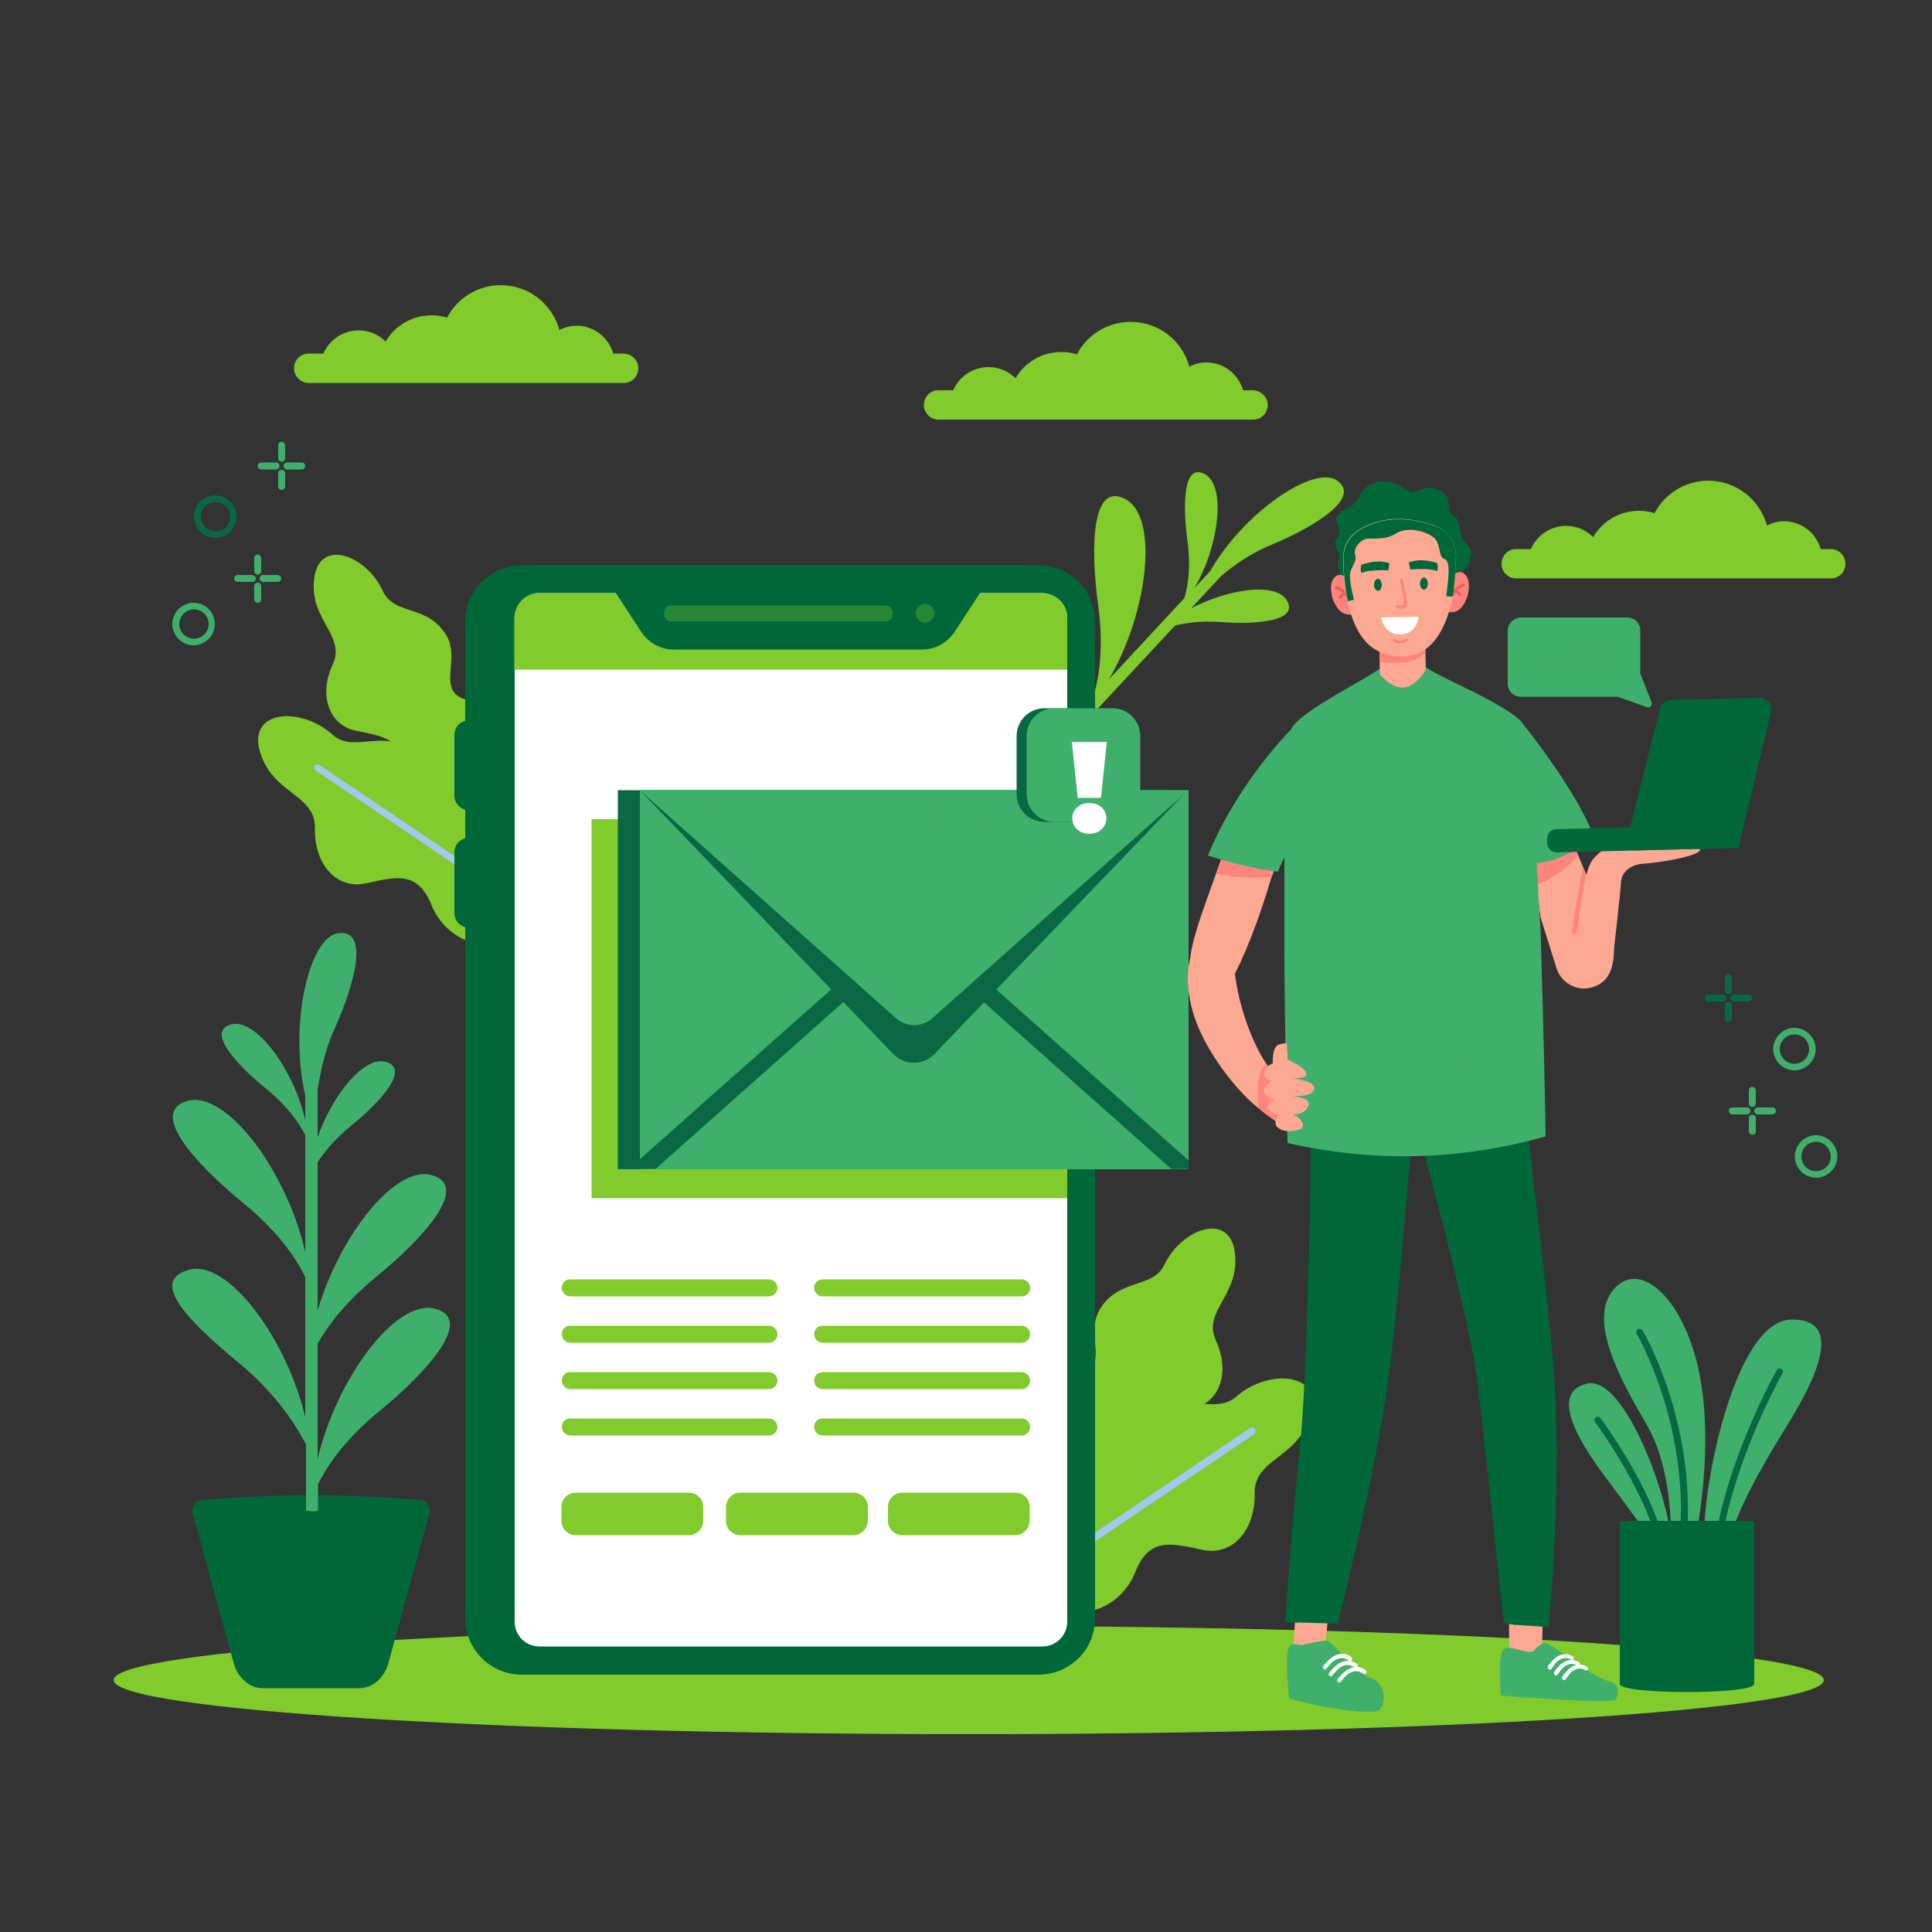 <svg width="356" height="356" viewBox="0 0 356 356" fill="none" xmlns="http://www.w3.org/2000/svg">
<rect x="0" y="0" width="356" height="356" fill="#333333" stroke="none"/>
<g clip-path="url(#clip0_449_1969)">
<path d="M178.498 319.546C265.519 319.546 336.064 315.083 336.064 309.578C336.064 304.072 265.519 299.61 178.498 299.61C91.477 299.61 20.933 304.072 20.933 309.578C20.933 315.083 91.477 319.546 178.498 319.546Z" fill="#81CB2D"/>
<path d="M117.622 67.854C117.622 68.566 117.338 69.278 116.839 69.776C116.341 70.275 115.7 70.559 114.917 70.559H56.889C55.394 70.559 54.183 69.349 54.183 67.854C54.183 67.142 54.468 66.43 54.966 65.931C55.465 65.433 56.105 65.148 56.889 65.148H59.594C60.662 62.656 63.154 60.876 66.073 60.876C68.067 60.876 69.776 61.659 71.058 62.941C72.766 60.022 75.899 58.099 79.53 58.099C80.527 58.099 81.453 58.242 82.378 58.526C84.23 54.966 88.003 52.546 92.275 52.546C97.473 52.546 101.745 56.035 103.098 60.805C104.023 60.306 105.091 60.022 106.23 60.022C109.434 60.022 112.14 62.158 112.994 65.148H114.774C116.412 65.148 117.622 66.359 117.622 67.854Z" fill="#81CB2D"/>
<path d="M340.051 103.881C340.051 104.593 339.766 105.305 339.268 105.803C338.77 106.302 338.129 106.586 337.345 106.586H279.389C277.893 106.586 276.683 105.376 276.683 103.881C276.683 103.169 276.968 102.457 277.466 101.958C277.965 101.46 278.605 101.175 279.389 101.175H282.094C283.162 98.683 285.654 96.903 288.573 96.903C290.567 96.903 292.276 97.686 293.557 98.968C295.266 96.049 298.399 94.126 302.03 94.126C303.027 94.126 303.953 94.269 304.878 94.554C306.73 90.994 310.503 88.573 314.775 88.573C319.973 88.573 324.245 92.062 325.597 96.832C326.523 96.334 327.591 96.049 328.73 96.049C331.934 96.049 334.64 98.185 335.494 101.175H337.274C338.841 101.175 340.051 102.386 340.051 103.881Z" fill="#81CB2D"/>
<path d="M233.607 74.618C233.607 75.33 233.322 76.042 232.824 76.54C232.326 77.038 231.685 77.323 230.902 77.323H172.945C171.45 77.323 170.239 76.113 170.239 74.618C170.239 73.906 170.524 73.194 171.022 72.695C171.521 72.197 172.162 71.912 172.945 71.912H175.65C176.718 69.42 179.21 67.64 182.13 67.64C184.123 67.64 185.832 68.423 187.114 69.705C188.822 66.786 191.955 64.863 195.586 64.863C196.583 64.863 197.509 65.006 198.434 65.29C200.286 61.73 204.059 59.31 208.331 59.31C213.529 59.31 217.872 62.798 219.154 67.569C220.079 67.07 221.147 66.786 222.286 66.786C225.49 66.786 228.196 68.922 229.05 71.912H230.83C232.326 71.912 233.607 73.194 233.607 74.618Z" fill="#81CB2D"/>
<path d="M47.917 138.555C50.267 146.459 58.17 146.245 58.028 152.653C57.886 159.061 61.873 163.974 67.426 162.763C72.98 161.553 76.967 160.414 79.53 166.822C82.094 173.23 90.139 176.363 93.343 171.379C94.126 170.097 94.981 168.744 95.835 167.463C96.049 167.107 96.262 166.751 96.547 166.395C96.618 166.323 96.618 166.252 96.689 166.181C100.036 160.841 98.968 153.721 93.984 149.805C91.99 148.239 89.57 147.313 86.793 148.096C78.249 150.588 81.31 141.973 76.184 138.342C70.274 134.141 65.29 138.911 61.232 135.351C55.607 130.225 45.568 130.652 47.917 138.555Z" fill="#81CB2D"/>
<path d="M58.17 141.973L95.764 167.391C95.978 167.035 96.191 166.679 96.476 166.323L58.882 140.976C58.598 140.762 58.17 140.834 58.028 141.118C57.814 141.332 57.886 141.759 58.17 141.973Z" fill="#A4C8F2"/>
<path d="M234.106 100.463C242.934 96.761 250.695 91.634 246.423 88.573C242.151 85.511 229.05 94.554 222.998 105.234L220.079 108.366C224.636 100.677 225.989 89.498 222.002 87.362C218.086 85.226 217.872 92.774 218.798 99.609C219.51 104.878 218.798 108.438 218.228 110.218L204.344 125.17C211.535 112.923 213.6 95.337 207.406 91.99C201.211 88.644 200.855 100.534 202.35 111.499C203.49 119.758 202.35 125.454 201.496 128.302L198.719 131.293C199.146 131.862 199.574 132.432 200.072 132.93L216.519 115.273C218.513 114.774 221.361 114.347 225.063 114.632C231.97 115.13 239.446 114.347 237.096 110.574C235.031 107.298 226.558 108.438 219.51 112.069L225.206 105.946C227.27 104.308 230.261 102.03 234.106 100.463Z" fill="#81CB2D"/>
<path d="M57.886 106.658C56.96 114.276 63.795 117.053 61.303 122.464C58.74 127.875 60.449 133.571 65.575 134.639C70.773 135.707 74.618 136.206 74.404 142.614C74.191 149.022 79.886 154.718 84.514 151.656C85.654 150.873 86.935 150.018 88.146 149.235C88.502 149.022 88.787 148.808 89.142 148.594C89.214 148.523 89.285 148.523 89.356 148.452C94.269 145.106 95.906 138.626 93.13 133.429C91.99 131.293 90.282 129.655 87.647 129.299C79.388 128.302 85.227 122.037 82.236 117.053C78.747 111.286 72.695 113.493 70.559 108.936C67.569 102.314 58.811 98.968 57.886 106.658Z" fill="#81CB2D"/>
<path d="M65.362 113.35L88.146 149.093C88.502 148.879 88.787 148.666 89.142 148.452L66.359 112.781C66.216 112.496 65.789 112.425 65.504 112.567C65.29 112.71 65.219 113.066 65.362 113.35Z" fill="#81CB2D"/>
<path d="M241.51 260.806C239.09 268.922 231.044 268.638 231.186 275.259C231.329 281.81 227.199 286.794 221.574 285.583C215.878 284.373 211.749 283.162 209.186 289.713C206.622 296.263 198.363 299.538 195.088 294.341C194.305 293.059 193.379 291.635 192.525 290.282C192.311 289.926 192.026 289.57 191.813 289.143C191.742 289.072 191.67 289.001 191.67 288.858C188.182 283.376 189.321 276.114 194.447 272.055C196.512 270.418 199.004 269.492 201.781 270.346C210.538 272.91 207.406 264.081 212.603 260.378C218.655 256.106 223.782 260.948 227.911 257.246C233.678 252.262 243.931 252.689 241.51 260.806Z" fill="#81CB2D"/>
<path d="M231.044 264.294L192.525 290.282C192.311 289.926 192.027 289.57 191.813 289.143L230.332 263.155C230.617 262.942 231.044 263.013 231.258 263.298C231.471 263.725 231.329 264.081 231.044 264.294Z" fill="#A4C8F2"/>
<path d="M227.555 230.901C228.481 238.733 221.503 241.51 224.067 247.064C226.63 252.617 224.992 258.456 219.652 259.524C214.312 260.592 210.396 261.09 210.61 267.641C210.823 274.191 204.985 280.101 200.215 276.897C199.004 276.113 197.794 275.259 196.512 274.405C196.156 274.191 195.8 273.906 195.515 273.693C195.444 273.621 195.373 273.622 195.302 273.55C190.318 270.133 188.538 263.44 191.457 258.1C192.596 255.964 194.376 254.255 197.082 253.899C205.555 252.831 199.574 246.494 202.635 241.297C206.195 235.387 212.461 237.594 214.597 232.966C217.659 226.487 226.63 223.069 227.555 230.901Z" fill="#81CB2D"/>
<path d="M219.866 237.808L196.512 274.405C196.156 274.191 195.8 273.906 195.515 273.693L218.798 237.096C219.011 236.811 219.367 236.74 219.652 236.882C220.008 237.096 220.079 237.523 219.866 237.808Z" fill="#81CB2D"/>
<path d="M334.64 209.186C336.776 209.186 338.556 210.966 338.556 213.102C338.556 215.238 336.776 217.018 334.64 217.018C332.504 217.018 330.724 215.238 330.724 213.102C330.724 210.894 332.504 209.186 334.64 209.186ZM334.64 210.396C333.144 210.396 331.934 211.606 331.934 213.102C331.934 214.597 333.144 215.807 334.64 215.807C336.135 215.807 337.345 214.597 337.345 213.102C337.274 211.606 336.135 210.396 334.64 210.396Z" fill="#3FB06B"/>
<path d="M330.653 189.392C332.789 189.392 334.569 191.172 334.569 193.308C334.569 195.444 332.789 197.224 330.653 197.224C328.517 197.224 326.737 195.444 326.737 193.308C326.808 191.101 328.517 189.392 330.653 189.392ZM330.653 190.602C329.158 190.602 327.947 191.813 327.947 193.308C327.947 194.803 329.158 196.013 330.653 196.013C332.148 196.013 333.358 194.803 333.358 193.308C333.358 191.813 332.148 190.602 330.653 190.602Z" fill="#3FB06B"/>
<path d="M318.833 183.91C318.833 184.266 319.118 184.55 319.474 184.55H322.18C322.536 184.55 322.821 184.266 322.821 183.91C322.821 183.554 322.536 183.269 322.18 183.269H319.474C319.118 183.269 318.833 183.554 318.833 183.91Z" fill="#096843"/>
<path d="M314.134 183.91C314.134 184.266 314.419 184.55 314.775 184.55H317.481C317.837 184.55 318.121 184.266 318.121 183.91C318.121 183.554 317.837 183.269 317.481 183.269H314.704C314.419 183.269 314.134 183.554 314.134 183.91Z" fill="#096843"/>
<path d="M317.836 180.136V182.557C317.836 182.913 318.121 183.198 318.477 183.198C318.833 183.198 319.118 182.913 319.118 182.557V180.136C319.118 179.78 318.833 179.495 318.477 179.495C318.121 179.495 317.836 179.78 317.836 180.136Z" fill="#096843"/>
<path d="M317.836 185.262V187.683C317.836 188.039 318.121 188.324 318.477 188.324C318.833 188.324 319.118 188.039 319.118 187.683V185.262C319.118 184.906 318.833 184.622 318.477 184.622C318.121 184.622 317.836 184.906 317.836 185.262Z" fill="#096843"/>
<path d="M323.248 204.7C323.248 205.056 323.533 205.341 323.889 205.341H326.594C326.95 205.341 327.235 205.056 327.235 204.7C327.235 204.344 326.95 204.059 326.594 204.059H323.889C323.533 204.059 323.248 204.344 323.248 204.7Z" fill="#3FB06B"/>
<path d="M318.549 204.7C318.549 205.056 318.834 205.341 319.19 205.341H321.895C322.251 205.341 322.536 205.056 322.536 204.7C322.536 204.344 322.251 204.059 321.895 204.059H319.19C318.762 204.059 318.549 204.344 318.549 204.7Z" fill="#3FB06B"/>
<path d="M322.251 200.926V203.347C322.251 203.703 322.536 203.988 322.892 203.988C323.248 203.988 323.533 203.703 323.533 203.347V200.926C323.533 200.57 323.248 200.285 322.892 200.285C322.465 200.285 322.251 200.57 322.251 200.926Z" fill="#3FB06B"/>
<path d="M322.251 206.053V208.473C322.251 208.829 322.536 209.114 322.892 209.114C323.248 209.114 323.533 208.829 323.533 208.473V206.053C323.533 205.697 323.248 205.412 322.892 205.412C322.465 205.412 322.251 205.697 322.251 206.053Z" fill="#3FB06B"/>
<path d="M39.587 114.988C39.587 117.124 37.807 118.904 35.671 118.904C33.535 118.904 31.755 117.124 31.755 114.988C31.755 112.852 33.535 111.072 35.671 111.072C37.878 111.072 39.587 112.852 39.587 114.988ZM33.036 114.988C33.036 116.483 34.247 117.694 35.742 117.694C37.237 117.694 38.448 116.483 38.448 114.988C38.448 113.493 37.237 112.282 35.742 112.282C34.247 112.282 33.036 113.493 33.036 114.988Z" fill="#3FB06B"/>
<path d="M43.574 95.194C43.574 97.33 41.794 99.11 39.658 99.11C37.522 99.11 35.742 97.33 35.742 95.194C35.742 93.058 37.522 91.278 39.658 91.278C41.794 91.278 43.574 93.058 43.574 95.194ZM37.024 95.194C37.024 96.689 38.234 97.9 39.729 97.9C41.225 97.9 42.435 96.689 42.435 95.194C42.435 93.699 41.225 92.489 39.729 92.489C38.163 92.56 37.024 93.699 37.024 95.194Z" fill="#096843"/>
<path d="M51.477 85.867C51.477 86.223 51.193 86.508 50.837 86.508H48.131C47.775 86.508 47.49 86.223 47.49 85.867C47.49 85.511 47.775 85.226 48.131 85.226H50.837C51.264 85.226 51.477 85.511 51.477 85.867Z" fill="#3FB06B"/>
<path d="M56.248 85.867C56.248 86.223 55.963 86.508 55.607 86.508H52.901C52.545 86.508 52.261 86.223 52.261 85.867C52.261 85.511 52.545 85.226 52.901 85.226H55.607C55.963 85.226 56.248 85.511 56.248 85.867Z" fill="#3FB06B"/>
<path d="M52.545 82.022V84.443C52.545 84.799 52.261 85.084 51.904 85.084C51.548 85.084 51.264 84.799 51.264 84.443V82.022C51.264 81.666 51.548 81.382 51.904 81.382C52.261 81.453 52.545 81.738 52.545 82.022Z" fill="#3FB06B"/>
<path d="M52.545 87.22V89.641C52.545 89.997 52.261 90.281 51.904 90.281C51.548 90.281 51.264 89.997 51.264 89.641V87.22C51.264 86.864 51.548 86.579 51.904 86.579C52.261 86.579 52.545 86.864 52.545 87.22Z" fill="#3FB06B"/>
<path d="M47.134 106.586C47.134 106.942 46.849 107.227 46.493 107.227H43.788C43.432 107.227 43.147 106.942 43.147 106.586C43.147 106.23 43.432 105.946 43.788 105.946H46.493C46.849 106.017 47.134 106.302 47.134 106.586Z" fill="#3FB06B"/>
<path d="M51.833 106.586C51.833 106.942 51.549 107.227 51.193 107.227H48.487C48.131 107.227 47.846 106.942 47.846 106.586C47.846 106.23 48.131 105.946 48.487 105.946H51.193C51.549 106.017 51.833 106.302 51.833 106.586Z" fill="#3FB06B"/>
<path d="M48.131 102.813V105.233C48.131 105.589 47.846 105.874 47.49 105.874C47.134 105.874 46.85 105.589 46.85 105.233V102.813C46.85 102.457 47.134 102.172 47.49 102.172C47.846 102.243 48.131 102.528 48.131 102.813Z" fill="#3FB06B"/>
<path d="M48.131 108.01V110.431C48.131 110.787 47.846 111.072 47.49 111.072C47.134 111.072 46.85 110.787 46.85 110.431V108.01C46.85 107.654 47.134 107.369 47.49 107.369C47.846 107.369 48.131 107.654 48.131 108.01Z" fill="#3FB06B"/>
<path d="M277.822 116.198V126.024C277.822 127.306 278.89 128.374 280.172 128.374H298.043L303.454 130.296C304.024 130.51 304.522 129.94 304.309 129.37L302.244 124.102V116.127C302.244 114.846 301.176 113.778 299.894 113.778H280.172C278.89 113.849 277.822 114.917 277.822 116.198Z" fill="#3FB06B"/>
<g opacity="0.5">
<path d="M293.272 121.396C293.272 122.322 294.056 123.105 294.981 123.105C295.907 123.105 296.69 122.322 296.69 121.396C296.69 120.47 295.907 119.687 294.981 119.687C294.056 119.687 293.272 120.47 293.272 121.396Z" fill="#3FB06B"/>
<path d="M287.933 121.396C287.933 122.322 288.716 123.105 289.641 123.105C290.567 123.105 291.35 122.322 291.35 121.396C291.35 120.47 290.567 119.687 289.641 119.687C288.716 119.687 287.933 120.47 287.933 121.396Z" fill="#3FB06B"/>
<path d="M282.521 121.396C282.521 122.322 283.305 123.105 284.23 123.105C285.156 123.105 285.939 122.322 285.939 121.396C285.939 120.47 285.156 119.687 284.23 119.687C283.305 119.687 282.521 120.47 282.521 121.396Z" fill="#3FB06B"/>
</g>
<path d="M85.725 114.561V298.186C85.725 303.953 90.424 308.581 96.12 308.581H187.541C190.46 308.581 193.023 307.371 194.945 305.519C196.797 303.668 197.936 301.034 197.936 298.186V114.561C197.936 108.794 193.237 104.166 187.541 104.166H96.12C94.411 104.166 92.845 104.593 91.421 105.305C88.003 107.014 85.725 110.503 85.725 114.561Z" fill="#006838"/>
<path d="M89.569 114.561V298.186C89.569 303.953 94.269 308.581 99.965 308.581H191.385C194.305 308.581 196.868 307.371 198.79 305.519C200.641 303.668 201.781 301.034 201.781 298.186V114.561C201.781 108.794 197.081 104.166 191.385 104.166H100.036C98.327 104.166 96.76 104.593 95.337 105.305C91.919 107.014 89.569 110.503 89.569 114.561Z" fill="#006838"/>
<path d="M87.647 149.307H86.437C84.941 149.307 83.731 148.096 83.731 146.601V135.423C83.731 133.927 84.941 132.717 86.437 132.717H87.647V149.307Z" fill="#006838"/>
<path d="M87.647 170.951H86.437C84.941 170.951 83.731 169.741 83.731 168.246V157.067C83.731 155.572 84.941 154.362 86.437 154.362H87.647V170.951Z" fill="#006838"/>
<path d="M201.852 149.307H202.777C203.916 149.307 204.913 148.381 204.913 147.171V134.782C204.913 133.643 203.988 132.646 202.777 132.646H201.852V149.307Z" fill="#006838"/>
<path d="M196.654 113.92V298.827C196.654 299.467 196.512 300.037 196.298 300.607C195.586 302.244 193.949 303.383 192.098 303.383H99.395C96.832 303.383 94.838 301.319 94.838 298.827V113.92C94.838 113.635 94.838 113.422 94.91 113.137C95.194 111.571 96.191 110.289 97.615 109.648C97.9 109.506 98.185 109.435 98.541 109.363C98.826 109.292 99.11 109.292 99.395 109.292H192.098C194.59 109.363 196.654 111.357 196.654 113.92Z" fill="white"/>
<path d="M196.654 113.92V123.39H94.767V113.92C94.767 113.635 94.767 113.422 94.838 113.137C95.123 111.571 96.12 110.289 97.544 109.648C97.829 109.506 98.114 109.435 98.469 109.363C98.754 109.292 99.039 109.292 99.324 109.292H192.026C194.589 109.363 196.654 111.357 196.654 113.92Z" fill="#81CB2D"/>
<path d="M180.563 109.292L175.864 116.483C174.511 118.477 172.304 119.687 169.883 119.687H124.173C121.752 119.687 119.545 118.477 118.192 116.483L113.493 109.292C113.493 108.58 114.133 107.939 114.845 107.939H179.21C179.993 107.939 180.563 108.58 180.563 109.292Z" fill="#006838"/>
<path opacity="0.3" d="M163.261 114.49H123.603C122.962 114.49 122.393 113.92 122.393 113.279V112.781C122.393 112.14 122.962 111.571 123.603 111.571H163.261C163.902 111.571 164.472 112.14 164.472 112.781V113.279C164.472 113.991 163.902 114.49 163.261 114.49Z" fill="#81CB2D"/>
<path opacity="0.3" d="M172.161 112.995C172.161 113.92 171.378 114.703 170.452 114.703C169.527 114.703 168.744 113.92 168.744 112.995C168.744 112.069 169.527 111.286 170.452 111.286C171.378 111.286 172.161 111.998 172.161 112.995Z" fill="#81CB2D"/>
<path d="M103.524 237.31C103.524 238.164 104.236 238.876 105.091 238.876H141.688C142.542 238.876 143.254 238.164 143.254 237.31C143.254 236.455 142.542 235.743 141.688 235.743H105.02C104.165 235.743 103.524 236.455 103.524 237.31Z" fill="#81CB2D"/>
<path d="M150.018 237.31C150.018 238.164 150.73 238.876 151.584 238.876H188.252C189.107 238.876 189.819 238.164 189.819 237.31C189.819 236.455 189.107 235.743 188.252 235.743H151.584C150.659 235.743 150.018 236.455 150.018 237.31Z" fill="#81CB2D"/>
<path d="M103.524 245.854C103.524 246.708 104.236 247.42 105.091 247.42H141.688C142.542 247.42 143.254 246.708 143.254 245.854C143.254 244.999 142.542 244.287 141.688 244.287H105.02C104.165 244.287 103.524 244.999 103.524 245.854Z" fill="#81CB2D"/>
<path d="M150.018 245.854C150.018 246.708 150.73 247.42 151.584 247.42H188.252C189.107 247.42 189.819 246.708 189.819 245.854C189.819 244.999 189.107 244.287 188.252 244.287H151.584C150.659 244.287 150.018 244.999 150.018 245.854Z" fill="#81CB2D"/>
<path d="M103.524 254.398C103.524 255.252 104.236 255.964 105.091 255.964H141.688C142.542 255.964 143.254 255.252 143.254 254.398C143.254 253.543 142.542 252.831 141.688 252.831H105.02C104.165 252.831 103.524 253.543 103.524 254.398Z" fill="#81CB2D"/>
<path d="M150.018 254.398C150.018 255.252 150.73 255.964 151.584 255.964H188.252C189.107 255.964 189.819 255.252 189.819 254.398C189.819 253.543 189.107 252.831 188.252 252.831H151.584C150.659 252.831 150.018 253.543 150.018 254.398Z" fill="#81CB2D"/>
<path d="M103.524 262.942C103.524 263.796 104.236 264.508 105.091 264.508H141.688C142.542 264.508 143.254 263.796 143.254 262.942C143.254 262.087 142.542 261.375 141.688 261.375H105.02C104.165 261.375 103.524 262.087 103.524 262.942Z" fill="#81CB2D"/>
<path d="M150.018 262.942C150.018 263.796 150.73 264.508 151.584 264.508H188.252C189.107 264.508 189.819 263.796 189.819 262.942C189.819 262.087 189.107 261.375 188.252 261.375H151.584C150.659 261.375 150.018 262.087 150.018 262.942Z" fill="#81CB2D"/>
<path d="M126.949 282.878H106.088C104.664 282.878 103.453 281.738 103.453 280.243V277.68C103.453 276.256 104.592 275.046 106.088 275.046H126.949C128.373 275.046 129.584 276.185 129.584 277.68V280.243C129.584 281.667 128.373 282.878 126.949 282.878Z" fill="#81CB2D"/>
<path d="M157.28 282.878H136.419C134.995 282.878 133.784 281.738 133.784 280.243V277.68C133.784 276.256 134.923 275.046 136.419 275.046H157.28C158.704 275.046 159.915 276.185 159.915 277.68V280.243C159.843 281.667 158.704 282.878 157.28 282.878Z" fill="#81CB2D"/>
<path d="M187.113 282.878H166.252C164.828 282.878 163.617 281.738 163.617 280.243V277.68C163.617 276.256 164.756 275.046 166.252 275.046H187.113C188.537 275.046 189.748 276.185 189.748 277.68V280.243C189.676 281.667 188.537 282.878 187.113 282.878Z" fill="#81CB2D"/>
<path d="M196.654 150.944V220.791H109.007V150.944H112.994H196.654Z" fill="#81CB2D"/>
<path d="M214.953 145.604H113.849V215.451H214.953V145.604Z" fill="#096843"/>
<path d="M219.011 145.604H117.907V215.451H219.011V145.604Z" fill="#3FB06B"/>
<path d="M117.836 145.533L164.614 194.234C166.679 196.37 170.097 196.37 172.162 194.234L218.94 145.533L171.877 187.47C169.883 189.25 166.893 189.25 164.97 187.47L117.836 145.533Z" fill="#096843"/>
<path d="M158.705 181.703L120.826 215.38H117.907V213.6L156.569 179.282L158.705 181.703Z" fill="#096843"/>
<path d="M219.011 213.814V215.38H215.807L177.929 181.703L180.136 179.282L219.011 213.814Z" fill="#096843"/>
<path d="M117.907 145.604L165.113 187.612C167.035 189.321 169.883 189.321 171.806 187.612L219.011 145.604H117.907Z" fill="#3FB06B"/>
<g opacity="0.5">
<path d="M167.249 152.083H132.289C131.15 152.083 130.153 151.158 130.153 149.947C130.153 148.808 131.079 147.811 132.289 147.811H167.249C168.388 147.811 169.385 148.737 169.385 149.947C169.313 151.158 168.388 152.083 167.249 152.083Z" fill="#3FB06B"/>
</g>
<g opacity="0.5">
<path d="M177.928 152.083H174.368C173.229 152.083 172.232 151.158 172.232 149.947C172.232 148.808 173.158 147.811 174.368 147.811H177.928C179.068 147.811 180.064 148.737 180.064 149.947C180.064 151.158 179.068 152.083 177.928 152.083Z" fill="#3FB06B"/>
</g>
<path d="M203.134 151.443H192.454C189.606 151.443 187.327 149.164 187.327 146.316V135.636C187.327 132.788 189.606 130.51 192.454 130.51H203.134C205.982 130.51 208.26 132.788 208.26 135.636V146.316C208.26 149.164 205.982 151.443 203.134 151.443Z" fill="#096843"/>
<path d="M204.985 151.443H194.305C191.457 151.443 189.178 149.164 189.178 146.316V135.636C189.178 132.788 191.457 130.51 194.305 130.51H204.985C207.833 130.51 210.111 132.788 210.111 135.636V146.316C210.111 149.164 207.833 151.443 204.985 151.443Z" fill="#3FB06B"/>
<path d="M198.582 147.019L197.51 136.725H203.943L202.871 147.019H198.582ZM200.726 153.643C198.868 153.643 197.581 152.356 197.581 150.783C197.581 149.187 198.868 147.972 200.726 147.972C202.585 147.972 203.872 149.187 203.872 150.783C203.872 152.356 202.585 153.643 200.726 153.643Z" fill="white"/>
<path d="M238.733 296.762L238.306 303.953L244.145 304.095L244.857 296.548L238.733 296.762Z" fill="#FDA893"/>
<path d="M240.656 302.956C240.656 302.956 243.646 302.244 244.501 302.315C245.355 302.387 250.624 308.723 252.404 309.151C255.75 309.934 255.537 315.202 253.472 315.345C247.562 315.843 237.523 312.995 237.523 312.995C237.523 312.995 236.811 306.231 237.309 304.095C237.808 302.031 238.947 303.526 240.656 302.956Z" fill="#3FB06B"/>
<path d="M245.284 308.866C245.213 308.866 245.07 308.866 244.999 308.794C244.785 308.652 244.785 308.438 244.928 308.225C244.999 308.154 246.067 306.73 247.277 306.231C248.986 305.59 250.125 306.658 250.125 306.658C250.268 306.801 250.268 307.086 250.125 307.228C249.983 307.37 249.698 307.37 249.556 307.228C249.556 307.228 248.701 306.516 247.562 306.943C246.565 307.299 245.569 308.652 245.569 308.652C245.497 308.794 245.426 308.866 245.284 308.866Z" fill="#FEFDFF"/>
<path d="M244.216 307.584C244.145 307.584 244.002 307.584 243.931 307.513C243.718 307.37 243.718 307.157 243.86 306.943C243.931 306.872 244.999 305.448 246.21 304.95C247.918 304.309 249.058 305.377 249.058 305.377C249.2 305.519 249.2 305.804 249.058 305.946C248.915 306.089 248.63 306.089 248.488 305.946C248.488 305.946 247.634 305.234 246.494 305.662C245.426 306.018 244.501 307.37 244.501 307.37C244.43 307.513 244.287 307.584 244.216 307.584Z" fill="#FEFDFF"/>
<path d="M246.85 310.005C246.779 310.005 246.637 310.005 246.565 309.934C246.352 309.791 246.352 309.578 246.494 309.364C246.565 309.293 247.633 307.869 248.844 307.371C250.553 306.73 251.692 307.798 251.692 307.798C251.834 307.94 251.834 308.225 251.692 308.367C251.549 308.51 251.265 308.51 251.122 308.367C251.122 308.367 250.268 307.655 249.129 308.083C248.061 308.439 247.135 309.791 247.135 309.791C247.064 309.934 246.921 310.005 246.85 310.005Z" fill="#FEFDFF"/>
<path d="M260.165 209.186C260.165 209.186 260.022 210.895 259.809 213.671C259.737 214.383 259.666 215.238 259.595 216.092C258.812 225.491 257.388 242.436 255.75 254.54C253.543 271.415 246.494 299.183 246.494 299.183L239.232 298.969H238.52L236.811 298.898C236.811 298.898 238.021 281.311 239.588 266.075C240.585 256.035 241.225 232.255 241.51 217.231C241.653 209.471 241.724 204.059 241.724 204.059L260.165 209.186Z" fill="#006838"/>
<path d="M260.165 209.186C260.165 209.186 260.022 210.894 259.809 213.671C259.737 214.383 259.666 215.238 259.595 216.092C256.249 216.733 246.993 217.16 241.439 217.16C241.581 209.399 241.653 203.988 241.653 203.988L260.165 209.186Z" fill="#006838"/>
<path d="M245.64 213.6C245.64 214.17 244.999 268.922 239.303 298.969H238.591C244.287 268.994 244.928 214.17 244.928 213.6H245.64Z" fill="#006838"/>
<path d="M284.302 298.186L284.089 304.665L278.108 304.309L278.037 297.474L284.302 298.186Z" fill="#FDA893"/>
<path d="M282.522 304.309C282.522 304.309 283.804 302.6 284.8 302.743C285.797 302.814 293.487 309.079 296.121 309.649C298.756 310.219 298.257 312.141 297.759 313.138C297.26 314.135 276.541 312.426 276.541 312.426C276.541 312.426 276.043 306.231 276.755 304.38C277.538 302.529 280.457 304.736 282.522 304.309Z" fill="#3FB06B"/>
<path d="M286.794 308.723C286.723 308.723 286.58 308.723 286.509 308.652C286.367 308.581 286.296 308.296 286.367 308.154C286.367 308.083 287.221 306.73 288.36 306.16C289.856 305.448 290.924 306.303 290.995 306.303C291.137 306.445 291.208 306.659 291.066 306.801C290.924 306.943 290.71 307.015 290.568 306.872C290.568 306.872 289.784 306.303 288.716 306.801C287.791 307.228 287.079 308.51 287.079 308.51C286.936 308.652 286.865 308.652 286.794 308.723Z" fill="#FEFDFF"/>
<path d="M285.655 307.655C285.584 307.655 285.441 307.655 285.37 307.584C285.228 307.513 285.156 307.228 285.228 307.086C285.228 307.015 286.082 305.662 287.221 305.092C288.716 304.38 289.784 305.235 289.856 305.235C289.998 305.377 290.069 305.591 289.927 305.733C289.784 305.875 289.571 305.947 289.428 305.804C289.428 305.804 288.645 305.235 287.577 305.733C286.652 306.16 285.94 307.442 285.94 307.442C285.868 307.584 285.797 307.584 285.655 307.655Z" fill="#FEFDFF"/>
<path d="M288.289 309.578C288.218 309.578 288.076 309.578 288.004 309.507C287.862 309.435 287.791 309.151 287.862 309.008C287.862 308.937 288.716 307.584 289.856 307.015C291.351 306.303 292.419 307.157 292.49 307.157C292.632 307.299 292.704 307.513 292.561 307.655C292.419 307.798 292.205 307.869 292.063 307.727C292.063 307.727 291.28 307.157 290.212 307.655C289.286 308.083 288.574 309.364 288.574 309.364C288.432 309.507 288.36 309.578 288.289 309.578Z" fill="#FEFDFF"/>
<path d="M285.37 299.823L279.318 299.396L278.606 299.325L277.111 299.183C277.111 299.183 273.408 263.939 272.269 254.611C271.272 246.495 266.573 228.125 263.583 216.733C262.728 213.529 262.016 210.823 261.518 209.115C261.162 207.762 260.948 206.979 260.948 206.979L281.098 205.056C281.098 205.056 281.169 205.483 281.24 206.267C281.454 207.904 281.81 211.037 282.237 214.953C283.519 225.633 285.441 242.223 286.153 250.695C288.075 272.554 285.37 299.823 285.37 299.823Z" fill="#006838"/>
<path d="M282.308 214.953L263.654 216.733C262.799 213.529 262.087 210.823 261.589 209.115L281.311 206.267C281.454 207.975 281.81 211.037 282.308 214.953Z" fill="#006838"/>
<path d="M279.389 299.396L278.677 299.325C278.321 288.431 277.253 261.233 275.046 249.699C272.269 235.174 266.003 214.027 265.932 213.814L266.644 213.6C266.715 213.814 273.052 235.031 275.758 249.556C277.965 261.233 279.033 288.502 279.389 299.396Z" fill="#006838"/>
<path d="M282.094 155.43C282.379 158.206 282.735 160.841 283.02 163.048C283.518 166.608 283.874 169.029 283.874 169.029L286.794 178.356C287.79 181.56 291.35 183.055 294.341 181.56C294.412 181.56 294.412 181.489 294.483 181.489C299.61 178.854 296.406 168.673 296.406 168.673L295.409 168.602C294.982 167.462 293.771 164.686 292.276 161.126C292.062 160.698 291.92 160.271 291.706 159.773C291.422 158.99 291.066 158.206 290.71 157.423C290.211 156.284 289.713 155.145 289.214 153.934C285.512 145.248 281.667 136.063 281.667 136.063C280.314 136.846 281.098 146.672 282.094 155.43Z" fill="#FDA893"/>
<path d="M282.094 155.43C282.379 158.206 282.735 160.841 283.02 163.048C286.865 161.766 289.357 159.274 290.781 157.494C290.282 156.355 289.784 155.216 289.285 154.006L282.094 155.43Z" fill="#FD857D"/>
<path d="M290.14 172.162C290.211 172.162 290.211 172.162 290.14 172.162C290.425 172.162 290.567 172.019 290.567 171.806C291.208 166.893 291.849 163.333 292.276 161.126C292.062 160.699 291.92 160.271 291.707 159.773C291.279 161.695 290.496 165.754 289.713 171.663C289.784 171.948 289.926 172.162 290.14 172.162Z" fill="#FD857D"/>
<path d="M293.486 153.578C293.486 153.578 292.632 154.646 291.208 155.786C289.428 157.21 286.153 158.918 282.878 159.061C282.166 147.384 281.525 136.206 280.599 133.358C282.094 135.209 290.069 145.319 293.486 153.578Z" fill="#3FB06B"/>
<path d="M290.923 172.375C290.923 172.375 291.279 160.698 293.7 158.135C296.121 155.572 298.328 154.575 300.678 154.575C303.027 154.575 305.235 154.789 305.092 155.786C305.092 155.786 310.432 154.789 312.853 156.142C315.274 157.423 305.804 158.99 303.027 159.132C300.179 159.274 298.755 160.912 298.684 162.621C298.613 164.33 297.331 175.508 297.331 175.508L290.923 172.375Z" fill="#FDA893"/>
<path d="M284.8 209.399C269.065 213.814 253.187 214.241 237.239 210.61C237.096 206.053 236.74 190.887 236.669 175.152C236.669 174.298 236.669 173.514 236.669 172.66V171.45C236.669 171.022 236.669 170.595 236.669 170.168C236.669 169.741 236.669 169.314 236.669 168.886C236.669 168.459 236.669 168.032 236.669 167.605C236.669 167.178 236.669 166.822 236.669 166.394C236.669 165.967 236.669 165.54 236.669 165.184C236.669 164.757 236.669 164.33 236.669 163.902C236.669 163.475 236.669 163.048 236.669 162.621C236.669 162.194 236.669 161.838 236.669 161.41C236.669 160.627 236.669 159.844 236.669 159.061V158.918C236.669 158.349 236.669 157.85 236.669 157.352C236.811 145.106 237.239 135.28 238.164 133.927C240.443 130.652 251.051 125.526 254.327 123.176V123.674C254.327 123.674 256.463 126.38 258.812 126.095C260.948 125.882 262.443 123.39 262.728 122.962C264.437 124.102 268.211 125.882 271.984 127.733C275.687 129.655 279.318 131.649 280.528 133.215C281.596 134.568 282.451 144.963 283.091 157.779C283.091 157.993 283.091 158.278 283.163 158.491V158.562C283.163 158.705 283.163 158.918 283.163 159.132C283.163 159.488 283.234 159.915 283.234 160.271C283.234 160.698 283.305 161.054 283.305 161.482C283.305 161.909 283.376 162.336 283.376 162.763C283.376 163.19 283.376 163.618 283.447 164.045C283.447 164.472 283.447 164.899 283.519 165.255C283.519 165.682 283.519 166.038 283.59 166.466C283.59 166.893 283.661 167.32 283.661 167.747C283.661 168.174 283.661 168.602 283.732 168.958C283.732 169.385 283.732 169.812 283.803 170.239C283.803 170.666 283.875 171.022 283.875 171.45C283.875 172.304 283.946 173.087 283.946 173.942C284.444 189.606 284.729 204.771 284.8 209.399Z" fill="#3FB06B"/>
<path d="M252.048 135.28C251.906 135.28 251.763 135.138 251.763 134.924C251.763 134.71 251.906 134.568 252.119 134.568C261.446 133.998 264.579 126.95 264.65 126.878C264.722 126.665 264.935 126.594 265.149 126.665C265.362 126.736 265.434 126.95 265.362 127.163C265.362 127.234 264.508 129.086 262.514 131.008C260.663 132.788 257.317 134.995 252.262 135.28C252.119 135.28 252.048 135.28 252.048 135.28Z" fill="#3FB06B"/>
<path d="M283.447 164.116L236.669 165.326C236.669 164.899 236.669 164.472 236.669 164.045C236.669 163.618 236.669 163.19 236.669 162.834L283.305 161.624C283.305 162.051 283.305 162.478 283.376 162.834C283.376 163.262 283.447 163.689 283.447 164.116Z" fill="#3FB06B"/>
<path d="M283.661 169.029L236.669 170.239C236.669 169.812 236.669 169.385 236.669 169.029C236.669 168.602 236.669 168.174 236.669 167.747L283.519 166.537C283.519 166.964 283.519 167.391 283.59 167.818C283.59 168.174 283.661 168.602 283.661 169.029Z" fill="#3FB06B"/>
<path d="M283.875 173.942L236.74 175.152C236.74 174.298 236.74 173.515 236.74 172.66L283.803 171.45C283.803 172.304 283.803 173.087 283.875 173.942Z" fill="#3FB06B"/>
<path d="M278.179 151.442C279.603 153.222 281.667 157.352 282.593 159.274C282.735 159.559 282.807 159.773 282.878 159.915C282.949 160.129 283.02 160.271 283.02 160.271C283.02 160.342 283.092 160.414 283.163 160.414C283.163 160.058 283.091 159.63 283.091 159.274C283.091 159.061 283.091 158.918 283.091 158.705C282.878 158.349 282.664 157.85 282.451 157.352C281.383 155.287 279.887 152.439 278.748 151.015C278.606 150.873 278.392 150.802 278.25 150.944C278.107 151.015 278.036 151.229 278.179 151.442Z" fill="#3FB06B"/>
<path d="M270.204 197.366C270.418 197.366 270.56 197.224 270.56 197.01C270.56 196.797 270.418 196.654 270.204 196.654C259.809 196.227 253.544 191.172 250.055 186.971C246.281 182.414 244.928 177.858 244.928 177.858C244.857 177.644 244.644 177.573 244.501 177.573C244.288 177.644 244.216 177.858 244.216 178C244.288 178.214 245.569 182.699 249.414 187.398C253.045 191.742 259.524 196.939 270.204 197.366Z" fill="#3FB06B"/>
<path d="M264.508 190.958C264.65 190.958 264.793 190.816 264.864 190.674C264.935 190.46 264.793 190.246 264.579 190.246C255.537 188.039 253.614 180.563 253.614 180.492C253.543 180.278 253.401 180.207 253.187 180.207C252.974 180.278 252.902 180.421 252.902 180.634C252.902 180.706 253.401 182.699 255.11 184.906C256.676 186.971 259.524 189.677 264.508 190.887C264.437 190.958 264.437 190.958 264.508 190.958Z" fill="#3FB06B"/>
<path d="M241.511 150.161C240.158 152.012 238.164 156.142 237.239 158.135C237.096 158.42 237.025 158.634 236.954 158.776C236.883 158.99 236.811 159.132 236.811 159.132C236.811 159.203 236.74 159.203 236.74 159.275V159.132C236.74 158.563 236.74 158.064 236.74 157.566C236.883 157.139 237.167 156.711 237.381 156.213C238.378 154.077 239.873 151.229 240.941 149.734C241.083 149.591 241.297 149.52 241.439 149.663C241.582 149.734 241.653 149.947 241.511 150.161Z" fill="#3FB06B"/>
<path d="M286.794 157.067L318.691 156.284C319.617 156.284 320.329 155.501 320.329 154.575V153.65C320.329 152.724 319.546 152.012 318.62 152.012L286.723 152.795C285.797 152.795 285.085 153.579 285.085 154.504V155.43C285.156 156.355 285.868 157.067 286.794 157.067Z" fill="#006838"/>
<path d="M320.329 156.213L326.31 131.293C326.666 129.869 325.598 128.587 324.103 128.587L309.578 128.943C308.581 128.943 307.727 129.655 307.513 130.581L300.892 156.711L320.329 156.213Z" fill="#006838"/>
<path d="M307.513 130.581L300.963 156.498L299.325 156.569L305.876 130.652C306.089 129.727 306.944 129.015 307.94 129.015L309.578 128.943C308.581 128.943 307.727 129.655 307.513 130.581Z" fill="#006838"/>
<g opacity="0.5">
<path d="M311.571 143.753C311.215 145.391 312.283 146.672 313.921 146.672C315.559 146.601 317.125 145.248 317.481 143.611C317.837 141.973 316.769 140.691 315.131 140.691C313.494 140.763 311.927 142.115 311.571 143.753Z" fill="#006838"/>
</g>
<path d="M247.919 106.302C247.919 106.302 246.922 106.8 246.708 104.878C246.424 102.955 247.207 102.67 246.637 101.745C246.068 100.819 245.64 99.68 246.566 98.826C247.492 97.971 245.569 95.906 246.566 94.838C247.634 93.77 249.272 93.486 249.984 92.275C250.624 91.065 251.692 88.787 254.896 88.715C258.172 88.644 259.24 91.278 260.948 90.567C262.657 89.855 263.868 89.427 265.932 90.78C267.926 92.133 265.932 94.126 267.784 95.052C269.635 95.978 268.282 98.754 270.418 100.392C272.056 101.602 270.489 106.444 267.285 105.803C264.01 105.162 247.919 106.302 247.919 106.302Z" fill="#006838"/>
<path d="M248.773 107.085C248.773 107.085 246.922 104.735 245.64 106.729C244.359 108.722 246.352 114.49 249.627 112.994L248.773 107.085Z" fill="#FD857D"/>
<path d="M248.844 111.214C248.702 111.214 248.631 111.143 248.559 111.001C247.99 109.221 246.139 108.509 246.139 108.509C245.996 108.438 245.925 108.295 245.996 108.153C246.067 108.01 246.21 107.939 246.352 108.01C246.423 108.01 248.488 108.794 249.129 110.858C249.2 111.001 249.058 111.143 248.915 111.214H248.844Z" fill="#F05B56"/>
<path d="M246.921 110.36C246.85 110.36 246.85 110.36 246.779 110.289C246.637 110.218 246.637 110.075 246.708 109.933C246.708 109.933 247.064 109.434 247.705 109.078C247.847 109.007 247.989 109.078 248.061 109.221C248.132 109.363 248.061 109.506 247.918 109.577C247.42 109.862 247.135 110.218 247.135 110.218C247.135 110.36 247.064 110.36 246.921 110.36Z" fill="#F05B56"/>
<path d="M267.142 106.658C267.142 106.658 268.851 104.237 270.204 106.159C271.557 108.082 269.848 113.92 266.573 112.639L267.142 106.658Z" fill="#FD857D"/>
<path d="M267.213 110.788C267.356 110.788 267.427 110.716 267.498 110.574C267.925 108.794 269.777 108.011 269.777 108.011C269.919 107.94 269.99 107.797 269.919 107.655C269.848 107.512 269.705 107.441 269.563 107.512C269.492 107.512 267.427 108.367 266.929 110.503C266.857 110.645 267 110.788 267.142 110.859C267.213 110.788 267.213 110.788 267.213 110.788Z" fill="#F05B56"/>
<path d="M269.065 109.791C269.136 109.791 269.136 109.791 269.207 109.719C269.35 109.648 269.35 109.435 269.279 109.363C269.279 109.363 268.923 108.865 268.211 108.58C268.068 108.509 267.926 108.58 267.855 108.723C267.783 108.865 267.855 109.007 267.997 109.079C268.567 109.292 268.78 109.648 268.78 109.719C268.923 109.791 268.994 109.791 269.065 109.791Z" fill="#F05B56"/>
<path d="M262.586 117.623L262.728 123.39C262.728 123.39 261.09 126.38 258.741 126.665C256.391 126.95 254.255 124.244 254.255 124.244L254.184 118.192L262.586 117.623Z" fill="#FDA893"/>
<path d="M262.586 117.623L262.657 120.186C261.162 121.966 258.385 122.464 254.255 121.966L254.184 118.192L262.586 117.623Z" fill="#FD857D"/>
<path d="M268.282 102.599C268.21 104.878 268.068 107.655 267.712 109.933C267.641 110.503 267.498 111.001 267.356 111.499C266.217 115.771 263.369 123.176 254.825 120.328C251.051 119.118 249.2 114.917 248.274 110.716C247.705 107.868 247.491 104.949 247.491 102.813C247.491 100.677 248.559 98.683 250.41 97.615C255.323 94.625 260.663 95.551 264.223 96.832C266.786 97.687 268.353 100.036 268.282 102.599Z" fill="#FDA893"/>
<path d="M254.612 107.726C254.612 108.366 254.327 108.865 253.9 108.865C253.544 108.865 253.188 108.366 253.188 107.797C253.188 107.227 253.472 106.658 253.9 106.658C254.256 106.586 254.54 107.085 254.612 107.726Z" fill="#006838"/>
<path d="M263.084 107.512C263.084 108.153 262.799 108.651 262.372 108.651C262.016 108.651 261.66 108.153 261.66 107.583C261.66 106.942 261.945 106.444 262.372 106.444C262.728 106.373 263.084 106.871 263.084 107.512Z" fill="#006838"/>
<path d="M264.793 103.738C264.793 103.738 261.802 102.67 259.595 103.667L259.88 104.949C259.88 104.949 263.155 104.593 264.864 105.234C264.935 104.735 265.006 104.237 264.793 103.738Z" fill="#006838"/>
<path d="M250.838 104.095C250.838 104.095 253.757 102.884 256.035 103.81L255.822 105.091C255.822 105.091 252.475 104.878 250.838 105.59C250.695 105.091 250.695 104.593 250.838 104.095Z" fill="#006838"/>
<path d="M258.385 112.14C257.958 112.211 257.459 112.069 257.388 112.069C257.246 111.998 257.174 111.855 257.174 111.713C257.246 111.571 257.388 111.499 257.53 111.499C257.815 111.571 258.385 111.642 258.598 111.428C258.67 111.357 258.669 111.357 258.669 111.143C258.669 110.147 257.957 107.014 257.957 107.014C257.957 106.871 258.029 106.729 258.171 106.658C258.314 106.658 258.456 106.729 258.527 106.871C258.527 107.014 259.239 110.075 259.31 111.143C259.31 111.499 259.168 111.713 259.025 111.855C258.812 112.069 258.598 112.14 258.385 112.14Z" fill="#FD857D"/>
<path d="M254.469 113.778C254.754 114.917 255.537 116.982 258.029 116.91C260.521 116.839 261.233 114.917 261.375 113.635L254.469 113.778Z" fill="white"/>
<path d="M258.029 118.548C258.741 118.548 259.31 118.121 259.382 118.121C259.524 118.05 259.524 117.836 259.453 117.765C259.382 117.623 259.168 117.623 259.097 117.694C259.097 117.694 258.598 117.979 258.029 118.05C257.53 118.05 257.032 117.765 257.032 117.765C256.89 117.694 256.747 117.765 256.676 117.836C256.605 117.979 256.676 118.121 256.747 118.192C256.747 118.263 257.388 118.619 258.029 118.548Z" fill="#FD857D"/>
<path d="M268.282 102.599C268.21 104.878 268.068 107.654 267.712 109.933L266.502 109.862C266.502 109.862 266.715 107.939 266.858 106.729C266.929 105.518 267.142 103.169 266.075 102.955C265.007 102.67 265.576 100.036 264.081 98.968C262.586 97.829 259.311 96.974 257.175 98.327C255.039 99.68 252.618 99.039 251.621 99.324C250.624 99.609 249.342 100.962 249.699 102.243C250.126 103.525 248.986 104.308 248.773 105.661C248.559 107.014 249.485 110.502 249.485 110.502L248.346 110.787C247.776 107.939 247.562 105.02 247.562 102.884C247.562 100.748 248.63 98.754 250.482 97.686C255.394 94.696 260.734 95.622 264.295 96.903C266.787 97.686 268.353 100.036 268.282 102.599Z" fill="#006838"/>
<path d="M238.876 203.205L235.957 207.192C235.957 207.192 234.248 206.124 231.97 204.273C228.481 201.496 224.209 196.298 221.574 190.958C217.445 182.628 219.296 176.647 219.296 176.647C219.723 172.66 221.93 167.035 224.066 160.983C224.85 158.776 225.562 156.854 226.06 155.501L232.61 156.996L235.387 158.705L234.319 161.553C232.468 167.676 230.403 173.728 227.555 179.424C228.196 185.049 230.546 191.813 233.322 196.014C236.17 200.357 238.876 203.205 238.876 203.205Z" fill="#FDA893"/>
<path d="M238.876 203.205L235.957 207.192C235.957 207.192 234.248 206.124 231.969 204.273C231.471 201.282 231.756 197.01 233.322 196.014C236.17 200.357 238.876 203.205 238.876 203.205Z" fill="#FD857D"/>
<path d="M237.309 198.648C237.879 198.719 241.012 198.862 240.727 197.794C240.371 196.583 237.238 195.23 237.238 195.23C237.238 195.23 237.238 195.159 237.238 195.088V194.803L237.096 192.24C236.526 192.24 235.957 192.382 235.672 192.454C234.319 192.881 234.533 195.942 234.533 195.942C234.533 195.942 232.824 196.583 232.895 197.794C232.966 199.075 234.319 199.218 234.319 199.218C234.319 199.218 232.468 200.143 232.895 201.211C233.322 202.279 234.746 202.564 234.746 202.564C234.746 202.564 233.109 203.632 233.678 204.344C234.248 205.127 235.529 205.483 235.529 205.483C235.529 205.483 234.39 206.978 235.529 207.833C236.669 208.687 238.377 208.474 239.445 208.118C240.513 207.762 240.371 206.338 238.235 205.341C238.235 205.341 240.086 205.554 241.012 203.988C241.795 202.706 239.801 202.137 238.093 201.923C239.445 201.994 241.724 201.994 242.151 200.713C242.649 199.075 238.093 198.648 237.309 198.648Z" fill="#FDA893"/>
<path d="M235.387 158.776L234.319 161.624C232.112 161.766 228.267 161.838 224.066 160.983C224.85 158.776 225.562 156.854 226.06 155.501L232.61 156.996L235.387 158.776Z" fill="#FD857D"/>
<path d="M238.235 134.07C238.235 134.07 228.338 143.682 222.571 157.637C227.128 159.132 231.471 160.129 235.458 160.627C235.957 159.346 238.449 154.006 240.656 150.232L238.235 134.07Z" fill="#3FB06B"/>
<path d="M312.639 282.237C312.639 282.237 312.069 282.806 310.859 282.878C310.503 282.878 310.076 282.878 309.577 282.806C309.079 282.735 308.509 282.522 307.869 282.237C307.869 282.237 308.153 270.56 303.383 262.443C298.684 254.398 292.418 243.219 297.402 237.523C302.386 231.827 310.503 239.73 313.137 253.116C315.843 266.502 312.639 282.237 312.639 282.237Z" fill="#3FB06B"/>
<path d="M310.859 282.878C310.503 282.878 310.076 282.878 309.577 282.807C311.072 262.016 301.674 245.996 301.603 245.783C301.389 245.498 301.532 245.071 301.816 244.928C302.101 244.786 302.528 244.857 302.671 245.142C302.813 245.355 312.425 261.731 310.859 282.878Z" fill="#096843"/>
<path d="M328.873 263.369C317.765 281.24 318.549 285.441 318.549 285.441L317.125 285.156L315.914 284.942L314.134 284.658C313.137 276.683 319.261 243.148 330.154 243.148C341.19 243.077 332.646 257.246 328.873 263.369Z" fill="#3FB06B"/>
<path d="M328.445 253.045C328.374 253.187 319.047 269.777 317.124 285.156L315.914 284.942C317.908 269.35 327.306 252.618 327.377 252.475C327.52 252.19 327.947 252.048 328.232 252.262C328.516 252.333 328.659 252.76 328.445 253.045Z" fill="#096843"/>
<path d="M307.798 283.803L306.516 284.159L305.306 284.515L304.594 284.729C304.665 284.586 304.095 283.234 296.263 272.767C293.059 268.495 284.444 256.89 292.347 254.967C299.61 253.116 308.011 277.822 307.798 283.803Z" fill="#3FB06B"/>
<path d="M306.587 284.159L305.377 284.515C303.099 274.476 293.985 262.158 293.914 262.016C293.7 261.731 293.771 261.375 294.056 261.162C294.341 260.948 294.697 261.019 294.911 261.304C295.267 261.802 304.238 273.906 306.587 284.159Z" fill="#096843"/>
<path d="M323.248 310.29C323.248 312.283 298.47 312.283 298.47 310.29V280.813C298.47 280.528 298.684 280.243 299.04 280.243H322.678C322.963 280.243 323.248 280.457 323.248 280.813V310.29Z" fill="#006838"/>
<path d="M66.216 311.073H48.416C45.995 311.073 43.859 309.222 43.076 306.516L35.528 278.89C35.244 277.751 35.884 276.612 36.881 276.47C50.623 275.188 64.222 275.188 77.75 276.47C78.747 276.541 79.388 277.751 79.103 278.89L71.556 306.516C70.772 309.222 68.636 311.073 66.216 311.073Z" fill="#006838"/>
<path d="M77.537 278.463C77.537 279.175 68.566 279.816 57.458 279.816C46.351 279.816 37.38 279.246 37.38 278.463C37.38 277.751 46.351 277.11 57.458 277.11C68.566 277.11 77.537 277.751 77.537 278.463Z" fill="#006838"/>
<path d="M80.171 241.154C72.909 239.232 61.944 254.184 58.526 268.851V247.562C60.235 244.572 63.439 240.086 69.277 235.316C78.32 227.911 86.721 218.442 79.459 216.519C72.695 214.739 62.513 227.84 58.526 241.51V214.17C59.665 212.39 61.588 209.969 64.649 207.477C70.345 202.849 75.614 196.868 71.057 195.658C67.07 194.59 61.303 201.638 58.526 209.542V200.713C59.025 197.936 59.665 194.091 61.445 190.033C65.646 180.777 67.925 171.236 62.371 171.948C56.817 172.66 53.257 189.178 56.248 201.852V206.409C54.183 197.153 47.134 187.541 42.577 188.751C38.021 189.962 43.289 195.942 48.985 200.57C53.329 204.13 55.393 207.406 56.248 209.186V230.759C52.973 216.092 41.865 200.926 34.603 202.849C27.341 204.771 35.742 214.241 44.785 221.646C51.62 227.199 54.895 232.468 56.248 235.316V261.162C52.83 246.637 42.008 232.041 34.888 233.963C27.625 235.886 33.891 242.792 44.073 251.194C50.979 256.89 54.681 262.87 56.39 266.146V278.321C57.173 278.534 57.957 278.534 58.597 278.321V273.479C60.021 270.631 63.225 265.434 69.989 259.951C79.032 252.546 87.362 243.006 80.171 241.154Z" fill="#3FB06B"/>
</g>
<defs>
<clipPath id="clip0_449_1969">
<rect width="356" height="356" fill="white"/>
</clipPath>
</defs>
</svg>

